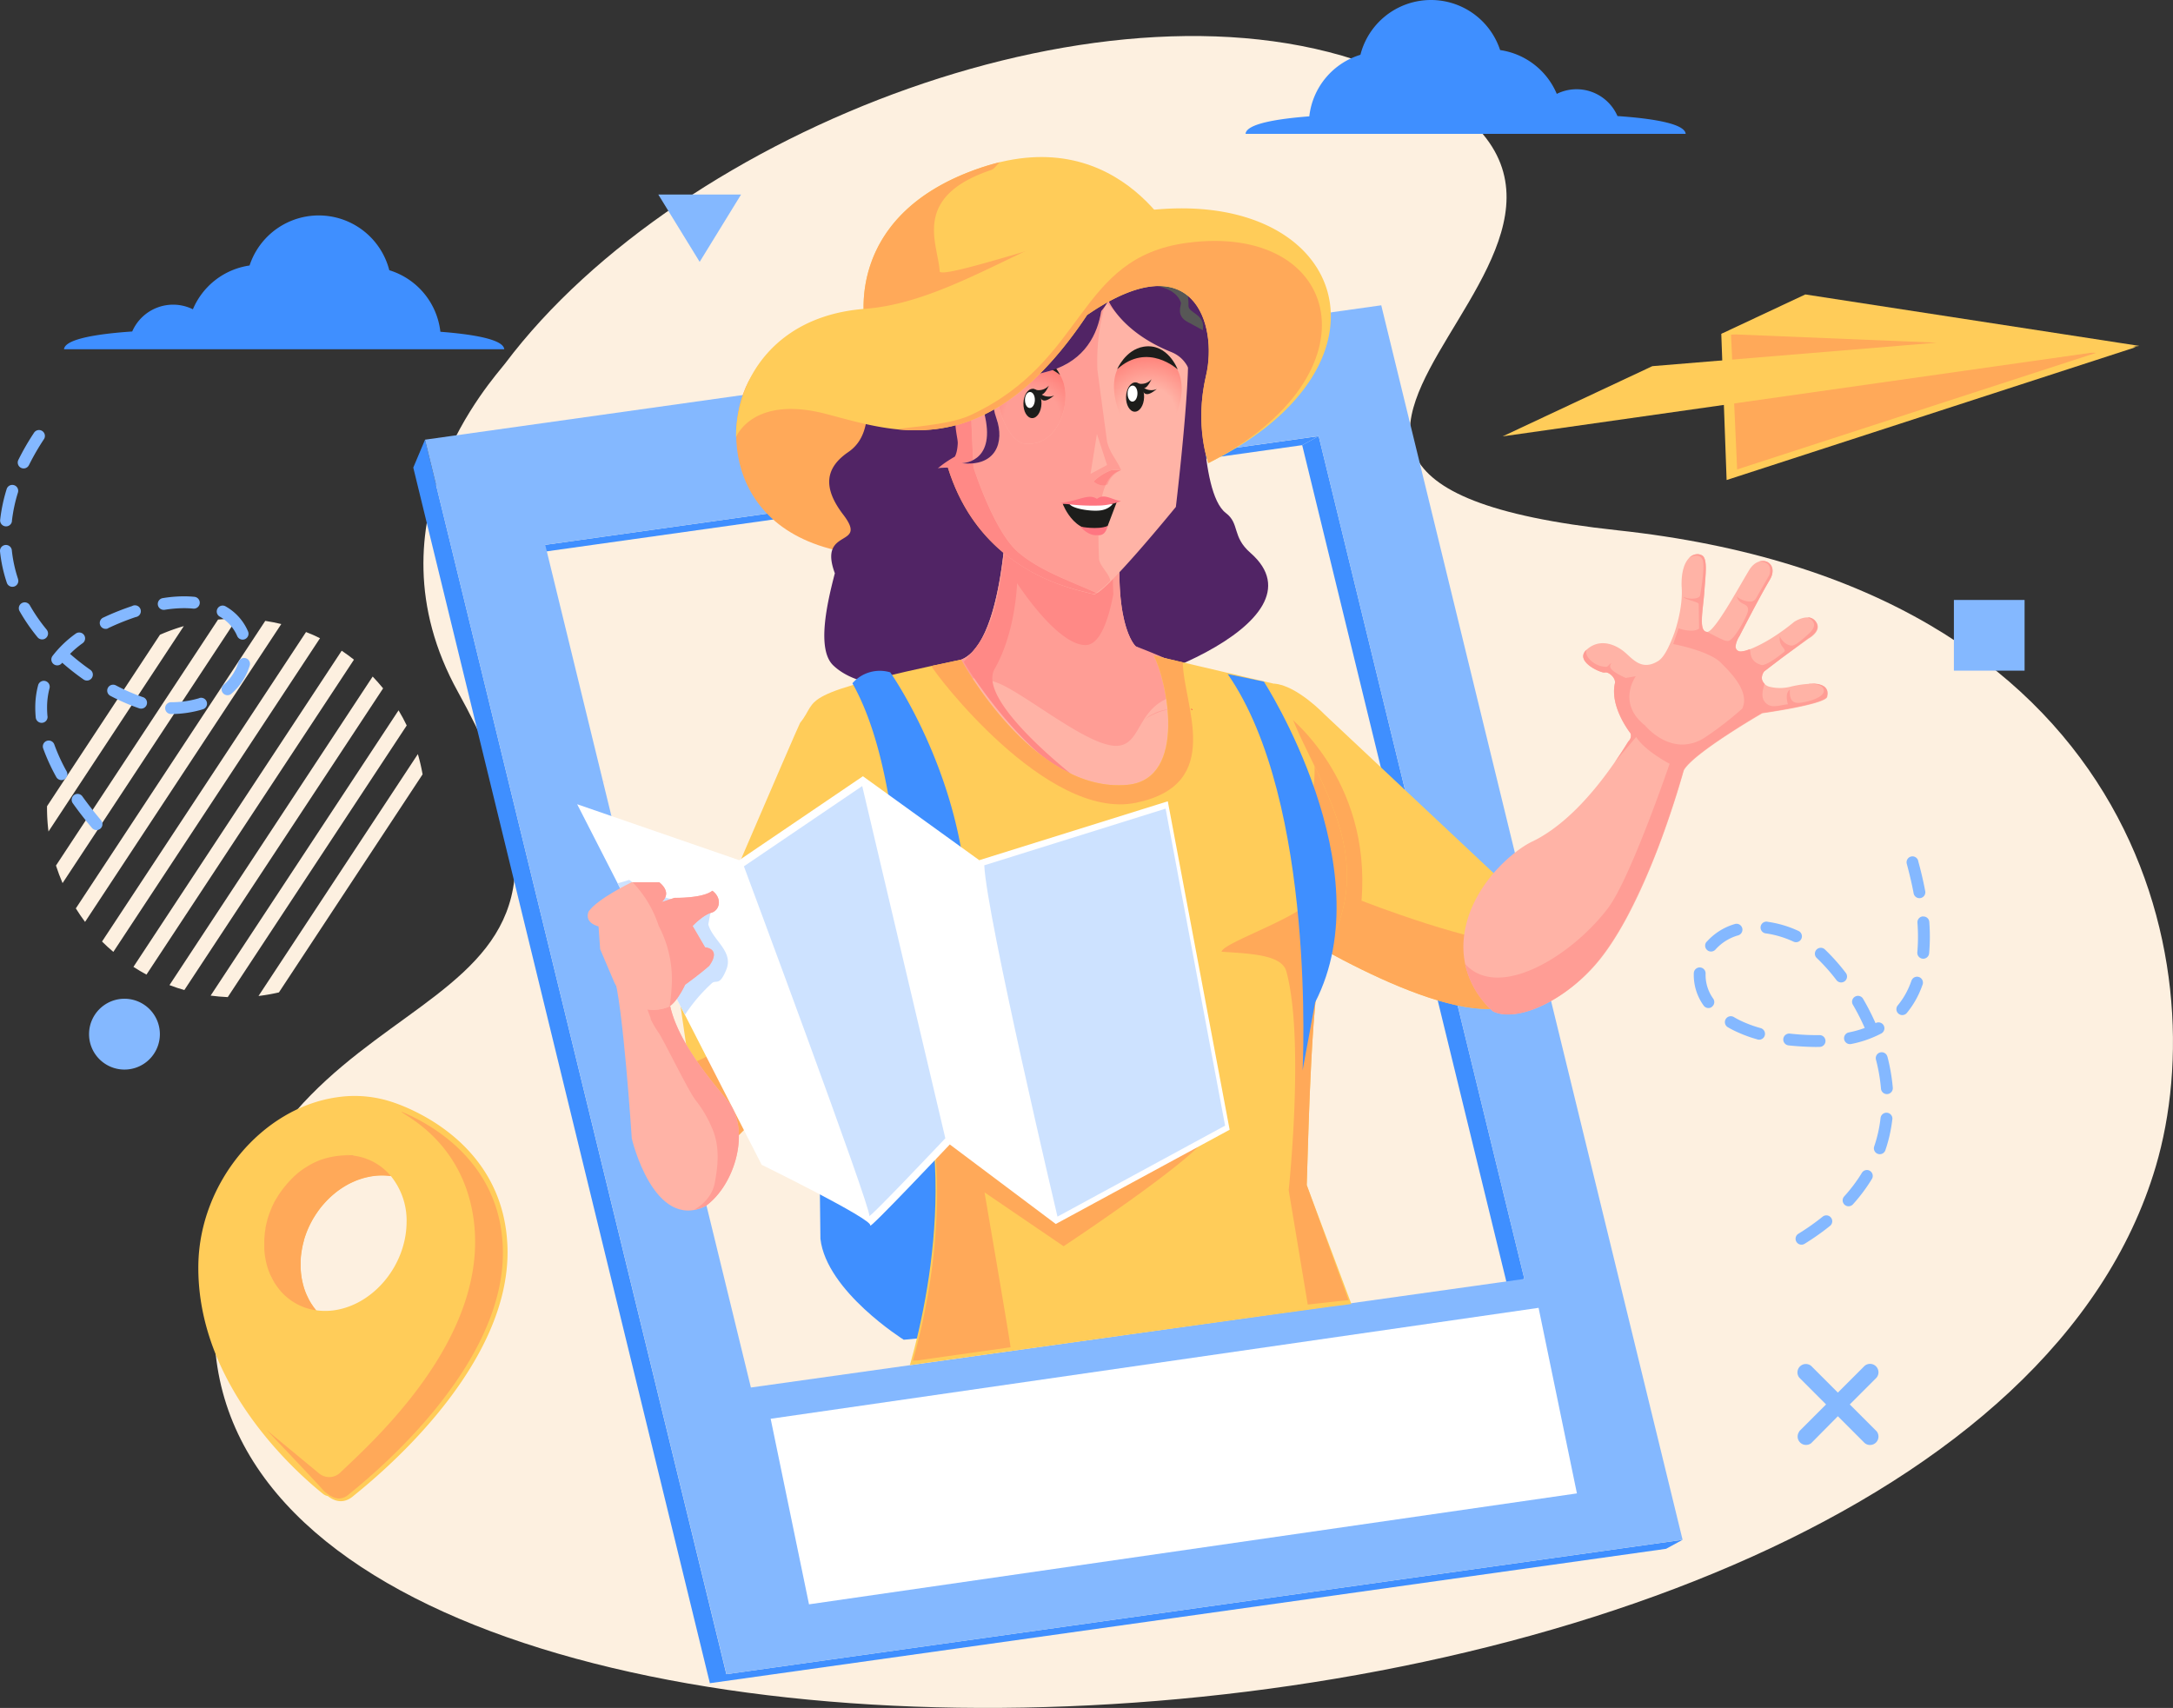 <svg id="Layer_1" data-name="Layer 1" xmlns="http://www.w3.org/2000/svg" xmlns:xlink="http://www.w3.org/1999/xlink" viewBox="0 0 920.45 723.44"><rect x="0" y="0" width="920.45" height="723.44" fill="#333333" stroke="none"/><defs><style>.cls-1{fill:#fdf0e0;}.cls-2{fill:#3f8fff;}.cls-3{fill:#84b8ff;}.cls-4{fill:#ffcc59;}.cls-5{fill:#ffa959;}.cls-6{fill:#b2b2b2;}.cls-7{fill:#e4f6ff;}.cls-8{fill:#ea647c;}.cls-9{fill:#ff8f7c;}.cls-10{fill:#fff;}.cls-11{fill:#d1d1e5;}.cls-12{fill:#29adb6;}.cls-13{fill:#1f8289;}.cls-14{fill:#ffaeaa;}.cls-15{fill:#1eb0dd;}.cls-16{fill:#512465;}.cls-17{fill:#1d1d1b;}.cls-18{fill:#ffb3a6;}.cls-19{fill:#ff9d95;}.cls-20{fill:#ff8986;}.cls-21{fill:#a7cfe9;}.cls-22{fill:url(#radial-gradient);}.cls-23{fill:#1d1918;}.cls-24{fill:#ff7878;}.cls-25{fill:url(#radial-gradient-2);}.cls-26{fill:#1d1616;}.cls-27{fill:#ff696c;}.cls-28{fill:url(#radial-gradient-3);}.cls-29{fill:url(#radial-gradient-4);}.cls-30{fill:#ff7681;}.cls-31{fill:#575756;}.cls-32{fill:#ff5a50;}.cls-33{fill:#cde2ff;}.cls-34{fill:url(#radial-gradient-5);}.cls-35{fill:url(#radial-gradient-6);}.cls-36{fill:url(#radial-gradient-7);}.cls-37{fill:#d44e4d;}.cls-38{fill:#bf4347;}</style><radialGradient id="radial-gradient" cx="-13.93" cy="25.63" r="1" gradientTransform="matrix(77.41, -4.84, -4.84, -77.41, 1790.7, 2158.05)" gradientUnits="userSpaceOnUse"><stop offset="0" stop-color="#1d1b18"/><stop offset="0.31" stop-color="#1d1b18"/><stop offset="1" stop-color="#1d1716"/></radialGradient><radialGradient id="radial-gradient-2" cx="-13.93" cy="25.63" r="1" gradientTransform="matrix(77.41, -4.84, -4.84, -77.41, 1790.7, 2158.05)" gradientUnits="userSpaceOnUse"><stop offset="0" stop-color="#1d1514"/><stop offset="0.31" stop-color="#1d1514"/><stop offset="1" stop-color="#1d1112"/></radialGradient><radialGradient id="radial-gradient-3" cx="43.15" cy="-25.92" r="1" gradientTransform="translate(1828.7 2180.72) rotate(-91.11) scale(44.95)" gradientUnits="userSpaceOnUse"><stop offset="0" stop-color="#ffb3a6"/><stop offset="0.26" stop-color="#ffb3a6"/><stop offset="1" stop-color="#ff3b3a"/></radialGradient><radialGradient id="radial-gradient-4" cx="43.15" cy="-25.92" r="1" gradientTransform="translate(1779.35 2181.69) rotate(-91.11) scale(44.95)" gradientUnits="userSpaceOnUse"><stop offset="0" stop-color="#ff9d95"/><stop offset="0.26" stop-color="#ff9d95"/><stop offset="1" stop-color="#ff3434"/></radialGradient><radialGradient id="radial-gradient-5" cx="-2.89" cy="-9.41" r="1" gradientTransform="matrix(-150.23, 173.96, 173.96, 150.23, 1878.87, 2005.23)" gradientUnits="userSpaceOnUse"><stop offset="0" stop-color="#868686"/><stop offset="1" stop-color="#1d1d1b"/></radialGradient><radialGradient id="radial-gradient-6" cx="-7.57" cy="12.64" r="1" gradientTransform="matrix(180.59, 16.52, 12.97, -141.75, 1853.37, 2170.51)" gradientUnits="userSpaceOnUse"><stop offset="0" stop-color="#ff9d86"/><stop offset="0.03" stop-color="#ff9d86"/><stop offset="0.45" stop-color="#ff8d86"/><stop offset="0.75" stop-color="#ff867f"/><stop offset="1" stop-color="#ff7c75"/></radialGradient><radialGradient id="radial-gradient-7" cx="-6.94" cy="9.1" r="1" gradientTransform="matrix(196.99, 18.02, 18.02, -196.99, 1895.7, 2120.26)" gradientUnits="userSpaceOnUse"><stop offset="0" stop-color="#1d1d18"/><stop offset="0.03" stop-color="#1d1d18"/><stop offset="0.45" stop-color="#1d1a18"/><stop offset="1" stop-color="#1d1715"/></radialGradient></defs><path class="cls-1" d="M824.94,312.9C605.12,289.28,887.23,182.37,724.5,117.43,611.41,72.3,428.19,143.23,353.76,242.22c-5,6.59-60.33,66.23-20,139.13,84,151.93-74.78,108.7-100.9,245.39-50.17,262.63,734.72,243.6,820.05-44.29,25.58-86.3-8.14-245.94-228-269.55" transform="translate(-139.78 -88.28)"/><polyline class="cls-2" points="645.68 541.65 638.7 545.47 551.59 188.56 558.57 184.74 645.68 541.65"/><polyline class="cls-2" points="558.57 184.74 551.59 188.56 223.97 234.61 230.96 230.79 558.57 184.74"/><polyline class="cls-2" points="307.67 709.15 180.04 186.24 175.06 198.06 300.69 712.97 705.74 656.04 712.72 652.23 307.67 709.15"/><path class="cls-3" d="M319.81,274.52,724.86,217.6,852.5,740.5l-405,56.93L319.81,274.52M785.46,629.93,698.34,273,370.73,319.07,457.85,676l327.61-46" transform="translate(-139.78 -88.28)"/><polygon class="cls-3" points="313.91 82.39 296.37 110.92 278.84 82.39 313.91 82.39"/><path class="cls-3" d="M207.5,526.33a15,15,0,1,1-15-15A15,15,0,0,1,207.5,526.33Z" transform="translate(-139.78 -88.28)"/><path class="cls-3" d="M915,607.5a2.5,2.5,0,0,0-3.14-3.89,100.84,100.84,0,0,1-10.31,7.26,2.5,2.5,0,0,0,2.63,4.26A106.17,106.17,0,0,0,915,607.5Zm16.87-23.26a2.49,2.49,0,0,0-3.43.84A65.76,65.76,0,0,1,921,595a2.5,2.5,0,1,0,3.7,3.36,70,70,0,0,0,8-10.72A2.49,2.49,0,0,0,931.85,584.24Zm9.49-21.84a2.5,2.5,0,1,0-5-.57,57.07,57.07,0,0,1-2.7,12.06,2.5,2.5,0,0,0,4.73,1.62A62.32,62.32,0,0,0,941.34,562.4Zm-2.11-26.54a2.5,2.5,0,1,0-4.84,1.26,73.94,73.94,0,0,1,2.13,12.3,2.5,2.5,0,0,0,5-.42,79.85,79.85,0,0,0-2.27-13.14ZM929,511.43a2.5,2.5,0,1,0-4.32,2.51,97.21,97.21,0,0,1,5.63,11.28,2.5,2.5,0,1,0,4.61-1.94A102.28,102.28,0,0,0,929,511.43Zm-16.24-21a2.5,2.5,0,1,0-3.44,3.63,79.53,79.53,0,0,1,8.34,9.36,2.5,2.5,0,0,0,4-3A85,85,0,0,0,912.79,490.46Zm-24.28-11.73a2.5,2.5,0,1,0-.66,4.95,41.51,41.51,0,0,1,11.64,3.48,2.5,2.5,0,1,0,2.07-4.55A46.22,46.22,0,0,0,888.51,478.73Zm-25.81,8.48a2.5,2.5,0,0,0,3.77,3.29,20.36,20.36,0,0,1,9.63-6,2.5,2.5,0,0,0-1.44-4.79A25.48,25.48,0,0,0,862.7,487.21Zm2.18,27.6a2.5,2.5,0,0,0,.63-3.48,17.21,17.21,0,0,1-3.23-10.62,2.5,2.5,0,1,0-5-.22,22.16,22.16,0,0,0,4.11,13.68A2.5,2.5,0,0,0,864.88,514.81Zm19.38,13.81a2.5,2.5,0,1,0,1.35-4.82,51.62,51.62,0,0,1-7.87-2.86,38.51,38.51,0,0,1-3.46-1.8,2.5,2.5,0,1,0-2.53,4.31c1.22.71,2.51,1.39,3.89,2a56.9,56.9,0,0,0,8.62,3.14Zm26.3,3.14a2.5,2.5,0,1,0,0-5h-1.59c-4,0-7.63-.27-11-.64a2.5,2.5,0,1,0-.55,5q5.35.58,11.51.67ZM936.74,526a2.5,2.5,0,0,0-2.35-4.41,41.84,41.84,0,0,1-11.49,4,2.5,2.5,0,0,0,1,4.91A46.87,46.87,0,0,0,936.74,526Zm17.43-20.68a2.5,2.5,0,1,0-4.72-1.65c-.41,1.17-.87,2.3-1.38,3.41a32.12,32.12,0,0,1-4.43,7.06,2.5,2.5,0,0,0,3.85,3.2,37.62,37.62,0,0,0,5.12-8.16c.58-1.26,1.1-2.55,1.56-3.86Zm.12-28.87a2.48,2.48,0,0,0-2.31,2.67,78.05,78.05,0,0,1-.05,12.52,2.5,2.5,0,0,0,5,.45A82.39,82.39,0,0,0,957,478.8,2.49,2.49,0,0,0,954.29,476.49Zm-2-23.6a2.5,2.5,0,0,0-4.82,1.34c1,3.79,2.06,8,2.88,12.39a2.5,2.5,0,1,0,4.91-.92C954.4,461.13,953.35,456.8,952.27,452.89Z" transform="translate(-139.78 -88.28)"/><polyline class="cls-4" points="766.49 131.64 729.11 141.41 731.37 203.33 904.65 147.06 766.49 131.64"/><polyline class="cls-5" points="766.63 135.97 733.24 141.78 735.83 198.84 887.79 149.49 766.63 135.97"/><polyline class="cls-4" points="636.5 184.83 906.17 146.51 764.7 124.72 729.11 141.41 820.38 145.15 699.9 155.1 636.5 184.83"/><polyline class="cls-6" points="770.9 125.67 770.91 125.67 906.17 146.51 770.9 125.67"/><path class="cls-3" d="M901.92,694.52l11.35-11.35-11.35-11.36a3.56,3.56,0,0,1,5-5l11.35,11.35,11.35-11.35a3.57,3.57,0,0,1,5.05,5l-11.35,11.36,11.35,11.35a3.57,3.57,0,0,1-5.05,5l-11.35-11.35L907,699.56a3.56,3.56,0,0,1-5-5Z" transform="translate(-139.78 -88.28)"/><path class="cls-4" d="M276.55,721a4.71,4.71,0,0,0,2.12,1c2,1.62,6.14,3.86,10.66.06,5.28-4.44,67-52.19,65.41-105.37-1.36-45.06-43-59.8-49.51-61.83l-.28-.09-.6-.18h0a50.36,50.36,0,0,0-21.69-1.55c-32,4.5-58.33,36.25-58.86,70.92C223,674,264,710.91,276.55,721Zm-3.75-78.84c-.35-.47-.69-1-1-1.45l-.18-.26c-.41-.64-.78-1.3-1.14-2l-.24-.5a27.3,27.3,0,0,1-1.15-2.58v0c-.27-.7-.5-1.43-.72-2.16l-.18-.68c-.14-.54-.28-1.08-.39-1.64-.07-.29-.13-.59-.18-.89s-.09-.48-.13-.72c-.06-.4-.11-.8-.16-1.2l-.09-.73c0-.44-.07-.87-.09-1.31,0-.22,0-.44-.05-.66,0-.66,0-1.32,0-2,0-.37,0-.75,0-1.12,0-.81.1-1.61.18-2.41,0-.1,0-.21.05-.32.09-.75.2-1.5.34-2.24l.06-.34c.2-1.08.46-2.15.76-3.21l0-.16c.24-.83.51-1.65.8-2.46l.16-.45c.26-.7.54-1.4.85-2.08l.18-.41c.25-.54.5-1.08.77-1.61l.24-.47c.32-.6.65-1.21,1-1.8l.15-.25c.3-.5.61-1,.93-1.48l.34-.5c.3-.45.62-.89.94-1.32l.24-.34c.41-.54.83-1.06,1.26-1.58l.32-.36c.36-.42.72-.83,1.1-1.23l.37-.4c.49-.51,1-1,1.51-1.49l.26-.23c.52-.48,1.06-.94,1.61-1.39l.27-.23c.68-.54,1.39-1.06,2.1-1.56l.41-.28c.31-.21.62-.41.94-.6l.52-.33c.4-.24.81-.47,1.22-.7l.26-.15c.74-.39,1.5-.75,2.26-1.09l.36-.16c.73-.32,1.48-.6,2.24-.86l.42-.14c.77-.25,1.54-.48,2.32-.66l.34-.08c.83-.19,1.66-.35,2.51-.47a26.48,26.48,0,0,1,7.65,0A29.9,29.9,0,0,1,312,606.29c-.28,18.07-14,34.62-30.68,37a27.26,27.26,0,0,1-7.6,0l-.42-.51Z" transform="translate(-139.78 -88.28)"/><path class="cls-5" d="M286.19,577.53a26.75,26.75,0,0,1,3.25.2l-.7,0,.92.07a24.66,24.66,0,0,1,8.77,2.9l.11.06a24.69,24.69,0,0,1,6.82,5.7,26.71,26.71,0,0,0-3.72-.26,27.58,27.58,0,0,0-3.91.28c-.85.12-1.68.28-2.51.47l-.34.08c-.78.18-1.55.41-2.32.66l-.42.14c-.76.26-1.51.54-2.24.86l-.36.16c-.76.34-1.52.7-2.26,1.09l-.26.15c-.41.23-.82.46-1.22.7l-.52.33c-.32.19-.63.39-.94.6l-.41.28c-.71.5-1.42,1-2.1,1.56l-.27.23c-.55.45-1.09.91-1.61,1.39l-.26.23c-.51.48-1,1-1.51,1.49l-.37.4c-.38.4-.74.81-1.1,1.23l-.32.36c-.43.52-.85,1-1.25,1.58-.09.11-.17.22-.25.34-.32.43-.64.87-.94,1.32l-.34.5c-.32.49-.63,1-.93,1.48l-.16.25c-.34.59-.67,1.2-1,1.8l-.24.47c-.27.53-.52,1.07-.77,1.61l-.18.41c-.31.68-.59,1.38-.85,2.08l-.16.45c-.29.81-.56,1.63-.8,2.46l0,.16c-.3,1.06-.56,2.13-.76,3.21l-.06.34c-.14.74-.25,1.49-.34,2.24,0,.11,0,.21-.05.32-.08.8-.14,1.6-.18,2.41,0,.37,0,.75,0,1.12,0,.17,0,.34,0,.51,0,.5,0,1,0,1.49,0,.22,0,.44.05.66,0,.44.05.87.09,1.31l.09.73c.05.4.1.8.16,1.2,0,.24.08.48.13.72s.11.6.18.89c.11.55.25,1.1.39,1.64l.18.68c.22.73.45,1.46.72,2.16v0c.34.89.73,1.75,1.15,2.59l.24.49c.36.68.73,1.34,1.14,2l.18.26c.32.5.66,1,1,1.45l.45.57.41.51a24.68,24.68,0,0,1-8.36-2.77l-.17-.1-.31-.17c-.18-.1-.34-.22-.51-.32s-.62-.38-.92-.58l-.2-.13c-.16-.11-.31-.23-.46-.35s-.56-.4-.83-.61l-.23-.18-.4-.34c-.26-.23-.53-.45-.78-.69l-.27-.24c-.11-.1-.21-.22-.32-.32-.26-.26-.52-.52-.77-.79l-.31-.31-.23-.28c-.27-.31-.53-.63-.79-1-.1-.13-.22-.25-.32-.38l-.13-.18c-.35-.47-.69-1-1-1.45q-.85-1.36-1.56-2.73h0c-.42-.84-.81-1.7-1.15-2.59h0c-.27-.71-.5-1.43-.72-2.17l-.18-.67c-.14-.54-.28-1.09-.39-1.65,0-.14-.08-.27-.1-.42h0c0-.15-.05-.3-.07-.45s-.09-.49-.13-.74-.11-.79-.16-1.19l-.09-.73c0-.44-.07-.88-.1-1.32,0-.22,0-.42,0-.64q0-.74,0-1.5v-.37h0v-.12c0-.3,0-.59,0-.88l0-.25c0-.81.1-1.61.18-2.41,0-.1,0-.21,0-.32q.13-1.11.33-2.22l0-.25v0l0-.1c.2-1.07.46-2.13.75-3.18l0-.12h0l0-.07c.24-.83.51-1.64.8-2.45l.08-.24.08-.2c.26-.7.54-1.4.85-2.1l0-.11c0-.09.09-.18.14-.27.24-.55.5-1.09.77-1.62l0-.09a45.28,45.28,0,0,1,9.44-12.09c.25-.23.51-.44.77-.66l.19-.16,0,0,.08-.06q1-.81,2.1-1.56l.19-.14.21-.13,1-.62.5-.31c.42-.25.83-.49,1.25-.72l.22-.12h0c.74-.4,1.5-.76,2.26-1.1l.35-.16c.44-.18.88-.36,1.32-.52A34.74,34.74,0,0,1,287,577.64c.66,0,1.24,0,1.72.05-1.19-.09-2.35-.13-3.47-.13H285c.4,0,.79,0,1.19,0" transform="translate(-139.78 -88.28)"/><path class="cls-5" d="M309.86,559.15c-.27,1,25.08,11.39,30.3,44,8.12,50.77-42.27,95.53-56.26,108.9a6.72,6.72,0,0,1-9,.31L252.7,694s22.88,24,24.32,25.88h0c1.35,1.08,3.65,3.11,6.38,3.11a6.18,6.18,0,0,0,4-1.62C292.61,717,354.33,669,352.77,617c-1.07-35.74-29-52-42.91-57.85" transform="translate(-139.78 -88.28)"/><path class="cls-7" d="M256,597.71l-.23.43c0-.09.1-.17.14-.26l.09-.17" transform="translate(-139.78 -88.28)"/><path class="cls-7" d="M254.26,628.31a26.27,26.27,0,0,0,2,3.74l.06.07-.16-.23,0,0c-.41-.64-.78-1.3-1.14-2l-.11-.2c0-.09-.08-.19-.13-.28-.18-.36-.36-.72-.52-1.08" transform="translate(-139.78 -88.28)"/><path class="cls-8" d="M254.78,629.39c.05.09.08.19.13.28l.11.2c.36.68.73,1.34,1.14,2l0,0,.16.23h0q-.85-1.36-1.56-2.73" transform="translate(-139.78 -88.28)"/><path class="cls-7" d="M289.44,577.73l.22,0h0l-.22,0h0" transform="translate(-139.78 -88.28)"/><path class="cls-8" d="M288.74,577.69l.92.07-.22,0-.7,0" transform="translate(-139.78 -88.28)"/><path class="cls-9" d="M289.45,577.73l.22,0,.73.07s-.34-.05-.95-.1" transform="translate(-139.78 -88.28)"/><path class="cls-2" d="M195.78,228.69a18.9,18.9,0,0,1,25.71-9.4,30.85,30.85,0,0,1,24-18.55,30.85,30.85,0,0,1,59.19,2,30.87,30.87,0,0,1,21.64,26.07c13,1,26.68,3.06,27.06,7.41H166.89C167.29,231.67,182.23,229.61,195.78,228.69Z" transform="translate(-139.78 -88.28)"/><path class="cls-2" d="M824.92,137.44a18.9,18.9,0,0,0-25.71-9.4,30.87,30.87,0,0,0-24-18.55,30.84,30.84,0,0,0-59.18,2,30.87,30.87,0,0,0-21.65,26.07c-13,1-26.67,3.06-27,7.41H853.81C853.41,140.43,838.47,138.36,824.92,137.44Z" transform="translate(-139.78 -88.28)"/><polygon class="cls-10" points="667.96 632.57 342.68 679.56 326.44 600.96 651.72 553.97 667.96 632.57"/><rect class="cls-3" x="827.64" y="254.13" width="29.94" height="29.94"/><path class="cls-11" d="M397.29,422.26a4.11,4.11,0,0,1-.81,2.27h0a4.11,4.11,0,0,0,.81-2.27" transform="translate(-139.78 -88.28)"/><path class="cls-12" d="M396.48,424.53c-1.91,2.75-6.66,4.89-8.55,5.19,1.89-.3,6.64-2.44,8.55-5.19h0" transform="translate(-139.78 -88.28)"/><path class="cls-11" d="M377.17,541.85h0m-.37-.7h0" transform="translate(-139.78 -88.28)"/><path class="cls-13" d="M387.9,559l0,0,0,0m-.28-.37h0m-.27-.38h0m-.14-.19h0m-.56-.78h0m-.28-.39h0m-6.3-9.87h0m-1.53-2.69h0m-.12-.22h0m-.26-.46h0m-.25-.46h0m-.25-.46v0m-.24-.45h0m-.13-.23h0" transform="translate(-139.78 -88.28)"/><path class="cls-14" d="M395.26,418.92a1.78,1.78,0,0,1,.32.35l.64.52-.31-.32-.08-.08c-.19-.17-.38-.32-.57-.47m-.13-.11.13.11-.13-.11" transform="translate(-139.78 -88.28)"/><path class="cls-2" d="M681.91,588.35,653,405.5c-2.53-22.26-58.45-29.58-102.65-22.45s-67.76,20.5-65.23,42.77L487.3,613c2.53,22.26,35.29,42.77,35.29,42.77l133-12.4C677.85,640.79,684.45,610.62,681.91,588.35Z" transform="translate(-139.78 -88.28)"/><path class="cls-15" d="M685.3,349.07v0m0-.17v0m0-.17v0m0-.18v0m0-.15v0m0-.19v0m0-.15h0m0-.18v0m0-.16h0m0-.17h0" transform="translate(-139.78 -88.28)"/><path class="cls-5" d="M465.32,240.24c-17.58,10.21-25.86,64.64,23.41,79.72,26.59,8.14,65.6,4.37,152.91-27.45-5.71-52-158.74-62.49-176.32-52.27" transform="translate(-139.78 -88.28)"/><path class="cls-16" d="M585.68,383.05c27.69,1.83,117.62-31,83.76-60.6-7.9-6.89-4.44-12.34-10.41-16.87-11.69-8.87-9.79-59.17-9.79-59.17s-3.59-95.67-91.84-49c-36.26,19.15-58.75,100.9-38,153.61,0,0,15.92,28.75,66.3,32.08" transform="translate(-139.78 -88.28)"/><path class="cls-17" d="M632,412c29.48,5.44,48.35,2.73,59.59-3.44C671.73,410,651.84,411.09,632,412" transform="translate(-139.78 -88.28)"/><path class="cls-4" d="M679.62,377.87c9.53.78,21.19,13,21.19,13l81.26,76.28s22.81,47.76-11.4,48.47S672.86,474,672.86,474l6.76-96.1" transform="translate(-139.78 -88.28)"/><path class="cls-5" d="M788.49,489.08c-23.26-.07-72-19.3-72-19.3,4.28-51.8-31.84-78.89-31.84-78.89s-2.6,42.86-8.26,32.88L672.86,474s63.59,42.38,97.81,41.67c18.08-.38,20.23-13.89,18.25-26.55Z" transform="translate(-139.78 -88.28)"/><path class="cls-18" d="M544.18,368.37c22.14-2.44,22.38-72.33,22.38-72.33s62.25-31.44,49.14,8.82c-6,47.46,5.16,57.19,5.16,57.19s30.68,18.65,36.36,20.9c2,.81,10,77.12-26,93.31S521.82,412,544.18,368.37" transform="translate(-139.78 -88.28)"/><path class="cls-19" d="M561.68,377.28c11.46,4,38.85,27.39,51.2,26.92s7.13-21.87,33.27-22.34-25.29-19.81-25.29-19.81-11.17-9.73-5.16-57.19c13.11-40.26-49.14-8.82-49.14-8.82s-.24,69.89-22.38,72.33a36.32,36.32,0,0,0-3,8.2C548.18,375.16,555.59,375.17,561.68,377.28Z" transform="translate(-139.78 -88.28)"/><path class="cls-19" d="M612.63,332.05l-1.45,1.49c0,2.3.08,4.43.19,6.4.51-2.7.92-5.39,1.26-7.89" transform="translate(-139.78 -88.28)"/><path class="cls-20" d="M565.29,322.87c-4,29.17-7.29,34.57-17.22,45.74.82,2.12,24.77,39.74,48.66,50.08,0,0-43.6-33.24-35.65-47.05,9-15.68,9.51-36.36,9.51-36.36s16.87,26.24,29,26.24c6.18,0,9.76-10.9,11.79-21.58-.11-2-.18-4.1-.19-6.4a43.42,43.42,0,0,1-6.8,6l.4.18a5.18,5.18,0,0,1-1.47.27h-.16a.66.66,0,0,1-.21,0l-.1,0-.08,0h0l0,0c-1.68-.53-6-1.37-11.76-3.27a81,81,0,0,1-25.67-13.75" transform="translate(-139.78 -88.28)"/><polyline class="cls-10" points="400.69 172.73 400.69 172.73 400.69 172.73"/><polyline class="cls-21" points="400.69 172.73 400.69 172.73 400.69 172.73"/><polyline class="cls-10" points="396.89 176.71 396.88 176.71 396.89 176.71"/><polyline class="cls-21" points="396.88 176.71 396.89 176.71 396.88 176.71"/><path class="cls-22" d="M537.68,286.61a11.42,11.42,0,0,0,1.47.45,8.08,8.08,0,0,0-1.47-.45m-.33-.13-.39,0c.24,0,.48.06.72.11l-.33-.13m-5.65-1.74h0a7,7,0,0,0,2.56,1.52h0a7,7,0,0,1-2.55-1.52" transform="translate(-139.78 -88.28)"/><path class="cls-18" d="M591.53,184.1s-36.06.4-54.08,33.28c-8.74,15.94-20.65,32.86-12.53,47.45,0,.32,0,.64.05,1a44.18,44.18,0,0,0,1.06,7.31c1.9,8.1,5.91,13.7,10.18,13.44l5.06-.31c14.31,46.34,56.44,51.86,61.67,53.73,3.73,1.33,34.92-37,34.92-37s4.2-35.12,5.06-56.49c3-74.64-51.39-62.43-51.39-62.43" transform="translate(-139.78 -88.28)"/><path class="cls-19" d="M553.33,262.62h0l0,0-.09.07.11-.09m3.33-17.87c-3.86,1.45-6.3,2.25-6.3,2.25L552,283.16c3.65-1.92,7.61-6.63,5.11-18.24-1.4-6.52-2.53-14.48-.45-20.17m43-23.48c-6.52,6.15-16.24,11.67-25.34,16,13.94-1,21.75-7.87,25.34-16m7.25-6.79-.14.06c-.42,10.12-4.06,24.25-20,30.12,2.54,2.31,4,5.72,4.29,10.13.54,8.61-4.45,21.48-15.54,21.48a14.19,14.19,0,0,1-1.92-.13c-5.61-.71-11.74-12.69-11.15-22.43-2.33,2.69-2.51,6.37-.51,12,2.95,8.39.63,17.72-9.87,18.78l.07,1.66s8.59,27.22,19.05,36.11c9.24,7.86,22.25,12.23,33,17.15a38,38,0,0,0,5.92-5.11c-.42-3.06-4.39-6.12-4.8-9.18-.33-8.65-.92-23,2.81-31.39a4.35,4.35,0,0,1-1.16.15,6.29,6.29,0,0,1-4-1.73,22.29,22.29,0,0,1,8.07-4.91l3.55,0c-.25.14-.49.27-.72.42a6.77,6.77,0,0,1,.8-.25c-2.17-5-4.43-6.58-5.93-11.94L604.63,245a88.18,88.18,0,0,1,3.58-28.92c-.5-.6-.92-1.13-1.26-1.57" transform="translate(-139.78 -88.28)"/><path class="cls-19" d="M609.48,213.35l-.48.21c-.27.83-.54,1.66-.79,2.49,4.54,5.45,15.58,16.74,30,17.73a13.49,13.49,0,0,0-5.23-3.65C620.07,224.94,613,218,609.48,213.35" transform="translate(-139.78 -88.28)"/><path class="cls-20" d="M609,213.56c-.67.31-1.35.62-2,.92.34.44.76,1,1.26,1.57.25-.83.52-1.66.79-2.49" transform="translate(-139.78 -88.28)"/><path class="cls-23" d="M541.65,287.93c5.31,16,14,27,23.21,34.59h0C555.66,315,547,304,541.65,287.93" transform="translate(-139.78 -88.28)"/><polyline class="cls-19" points="425.09 234.24 425.09 234.24 425.09 234.24 425.09 234.24 425.09 234.24"/><path class="cls-20" d="M564.86,322.52h0l.43.35h0l-.43-.35" transform="translate(-139.78 -88.28)"/><path class="cls-24" d="M602.76,339.91l.08,0h-.08m0,0,0,0,0,0h0m1.66-.35a3.51,3.51,0,0,1-1.07.45h0a5.18,5.18,0,0,0,1.47-.27l-.4-.18m-39.09-16.67h0A81,81,0,0,0,591,336.62l-.29-.1a80.56,80.56,0,0,1-25.38-13.65" transform="translate(-139.78 -88.28)"/><path class="cls-19" d="M604.22,339.46a2.64,2.64,0,0,1-1.25.48l-.16,0h0a1.63,1.63,0,0,0,.47.06,3.51,3.51,0,0,0,1.07-.45l-.16-.08m-13.55-2.94.29.1c5.85,1.92,10.24,2.75,11.76,3.27h0c-1.55-.53-6.06-1.37-12.05-3.37" transform="translate(-139.78 -88.28)"/><path class="cls-25" d="M531.55,284.49a1.65,1.65,0,0,0,.15.25,7,7,0,0,0,2.55,1.52,7.54,7.54,0,0,1-2.7-1.77" transform="translate(-139.78 -88.28)"/><path class="cls-26" d="M541.27,286.24h-.15c.17.57.35,1.13.53,1.68,5.31,16,14,27,23.21,34.59v-.08c-9.47-7.84-18.38-19.31-23.6-36.2" transform="translate(-139.78 -88.28)"/><path class="cls-20" d="M564.87,322.44v.08h0v-.08h0" transform="translate(-139.78 -88.28)"/><path class="cls-24" d="M564.87,322.44v.08l.43.35v-.08l-.42-.35" transform="translate(-139.78 -88.28)"/><path class="cls-27" d="M602.72,339.89l0,0h0l-.09,0m-37.43-17.1v.08a80.56,80.56,0,0,0,25.38,13.65,80.66,80.66,0,0,1-25.38-13.73" transform="translate(-139.78 -88.28)"/><path class="cls-20" d="M601.21,216.87c-1.08.42-2.17.84-3.29,1.25-6.68,5.6-18.45,13-39,20.68-23.88,8.91-16.12,25.72-16.34,30.08-.21,4.15-1.27,5.6-1.27,5.6s-11.59,6.38-9.75,10a7.54,7.54,0,0,0,2.7,1.77,4.79,4.79,0,0,0,1.49.24H536l5.06-.31,0,.07h.15c5.22,16.89,14.13,28.36,23.6,36.2h0l.42.35a80.66,80.66,0,0,0,25.38,13.73c6,2,10.5,2.84,12.05,3.37l.09,0,.16,0a2.64,2.64,0,0,0,1.25-.48c-10.78-4.92-23.79-9.29-33-17.15-10.46-8.89-19.05-36.11-19.05-36.11l-.07-1.66a19.47,19.47,0,0,1-2.06.1,25.15,25.15,0,0,1-2.92-.17h0a11.59,11.59,0,0,0,4.9-1.31L550.36,247s2.44-.8,6.3-2.25c1.6-4.37,5.09-7.4,11.81-7.4h.7l1.68,0q1.81,0,3.51-.12c9.1-4.33,18.82-9.85,25.34-16a28.59,28.59,0,0,0,1.51-4.4" transform="translate(-139.78 -88.28)"/><path class="cls-28" d="M625.38,238.08h-.85c-22,.72-11.15,33.78-1.7,35a15.67,15.67,0,0,0,1.91.12c11.09,0,16.08-12.87,15.54-21.47-.55-8.81-5.9-13.64-14.9-13.64" transform="translate(-139.78 -88.28)"/><path class="cls-17" d="M624.4,256.57c-.1,3.43-1.89,6.16-4,6.1s-3.74-2.89-3.64-6.32,1.89-6.17,4-6.1S624.5,253.14,624.4,256.57Z" transform="translate(-139.78 -88.28)"/><path class="cls-17" d="M620.79,250.32a5.74,5.74,0,0,0,6.76-1.41C625.68,252.72,623.9,254.65,620.79,250.32Z" transform="translate(-139.78 -88.28)"/><path class="cls-17" d="M623.07,251.46a5.73,5.73,0,0,0,6.72,1.6C626.47,255.72,624,256.7,623.07,251.46Z" transform="translate(-139.78 -88.28)"/><path class="cls-10" d="M621.59,255.05c-.05,1.88-1,3.37-2.18,3.34s-2-1.58-2-3.46,1-3.36,2.18-3.33S621.65,253.18,621.59,255.05Z" transform="translate(-139.78 -88.28)"/><path class="cls-17" d="M613,244.68c12.89-11.68,25.63.08,25.63.08s-4.21-11.33-14.48-9.62C616.46,236.43,613,244.68,613,244.68Z" transform="translate(-139.78 -88.28)"/><path class="cls-29" d="M586.77,244.66a40.44,40.44,0,0,1-4.65,1.38c-10.09,2.36-16.67,4.19-19.67,7.67-.59,9.74,5.54,21.72,11.15,22.43a14.19,14.19,0,0,0,1.92.13c11.09,0,16.08-12.87,15.54-21.48-.27-4.41-1.75-7.82-4.29-10.13" transform="translate(-139.78 -88.28)"/><path class="cls-17" d="M562.61,250.27c13.57-14.57,26.18-3.16,26.18-3.16s-3.75-8.76-12.12-8.55C565.55,238.85,562.61,250.27,562.61,250.27Z" transform="translate(-139.78 -88.28)"/><polygon class="cls-18" points="468.93 196.97 461.93 200.73 464.64 183.79 468.93 196.97"/><path class="cls-19" d="M613.87,287.75c-2.57.93-4.41,3.11-5.72,6a5.26,5.26,0,0,0,.86-.31c.52-2,2.12-4.06,4.86-5.72" transform="translate(-139.78 -88.28)"/><path class="cls-20" d="M611,287.29A22.29,22.29,0,0,0,603,292.2a6.29,6.29,0,0,0,4,1.73,4.35,4.35,0,0,0,1.16-.15c1.31-2.92,3.15-5.1,5.72-6,.23-.15.47-.28.72-.42l-3.55,0" transform="translate(-139.78 -88.28)"/><path class="cls-17" d="M580.93,259.29c-.1,3.43-1.89,6.16-4,6.1s-3.74-2.89-3.64-6.33,1.89-6.16,4-6.1S581,255.85,580.93,259.29Z" transform="translate(-139.78 -88.28)"/><path class="cls-17" d="M577.32,253a5.75,5.75,0,0,0,6.77-1.41C582.22,255.44,580.43,257.37,577.32,253Z" transform="translate(-139.78 -88.28)"/><path class="cls-17" d="M579.6,254.18a5.74,5.74,0,0,0,6.72,1.6C583,258.43,580.57,259.42,579.6,254.18Z" transform="translate(-139.78 -88.28)"/><path class="cls-10" d="M578.13,257.77c-.06,1.87-1,3.37-2.19,3.33s-2-1.58-2-3.45,1-3.37,2.19-3.33S578.18,255.9,578.13,257.77Z" transform="translate(-139.78 -88.28)"/><path class="cls-17" d="M612.82,300.94l-22.89.73s5.88,15.91,19,9.51Z" transform="translate(-139.78 -88.28)"/><path class="cls-30" d="M597.41,311.36s7.34,1.45,11.49-.26c0,0-.54,4.35-4.24,3.86C600.68,315.43,597.41,311.36,597.41,311.36Z" transform="translate(-139.78 -88.28)"/><path class="cls-10" d="M592.69,301.52a106,106,0,0,0,11,.31c4.41-.22,7.47-.17,7.47-.17s-1.6,2.56-5.9,2.89S593.42,303.58,592.69,301.52Z" transform="translate(-139.78 -88.28)"/><path class="cls-16" d="M653.16,216.07c-1.63-4-6.4-7.28-8.82-10.78-2.55-3.68-2.32-8.17-6.19-10.47-61.62-36.7-103.46,9.28-107.39,14.28-4.58,5.81-9.65,4.69-11,13.66-1.28,8.16,4.63,12.12-6.06,20s-1,27.69-14.59,37c-9.69,6.63-11,14.93-2.16,26.49,11,14.36-10.87,5.1-3.54,24.84-3.34,12.81-7.75,32.2-.71,39,15.48,14.9,54.18,7.36,54.18,7.36s-6.26-82-11.12-84.54c-6.13-3.17,8.45-11.19,8.45-11.19s1.05-1.45,1.26-5.6c.23-4.36-7.54-21.17,16.35-30.08,42.38-15.82,47.43-30.53,47.43-30.53s5.38,13.31,26.6,21.86c9.71,3.91,10.12,14.84,11,30.45,2-5.27,10.5-12.69,11-18.69a70.22,70.22,0,0,0-4.72-33" transform="translate(-139.78 -88.28)"/><path class="cls-4" d="M438.08,583.71,514,507.79c33.56,51.78,21.55,122.21,11.2,158.74.64-.06,180.89-25.37,187-25.9l-18.92-50.39c.71-19.48,2-88.93,7.6-98.37,27.31-45.9-12.66-82.06-17.73-113.1l-54.71-12.83c5.44,9.73,14.65,52.32-11.05,54.77-39.91,3.8-70.57-53-70.57-53-72,15.07-59.59,16.39-68.11,26.72-.25-.06-50.94,118.11-50.94,118.11l10.3,71.16" transform="translate(-139.78 -88.28)"/><path class="cls-5" d="M693.29,590.24c.71-19.48,2-88.93,7.6-98.37,17.92-30.12,6.87-56-4.28-79.08a51,51,0,0,1-1.2,12.68c-.41,8.93,5.07,35.66.17,43.36-4.22,7.82-37.64,18.65-38.38,22.58,12.53.82,25.53,1.31,27.45,8.31,7.83,28.66,1,92.67,1,92.67l8.08,48.48S709.22,639.11,711,639Z" transform="translate(-139.78 -88.28)"/><path class="cls-5" d="M621,428.31c37.79-7.84,20-41.44,19.8-59.48l-12.31-2.89c5.44,9.73,14.65,52.32-11.05,54.77-39.91,3.8-70.57-53-70.57-53-4.51.94-8.69,1.83-12.57,2.67C535.54,373.31,583.18,436.16,621,428.31Z" transform="translate(-139.78 -88.28)"/><path class="cls-5" d="M550.94,465.79l-26.07-20.15A130.15,130.15,0,0,1,503.81,418l.77,5.73a97,97,0,0,1-11.1,49.64,96.44,96.44,0,0,1-26.64,41.47,96.91,96.91,0,0,1-35.21,24.37l6.45,44.55L514,507.79c33.56,51.78,22.81,120.31,12.46,156.85.64-.06,1.28-.1,1.92-.1,0,0,16.45-2.34,39.48-5.59-1.61-10.82-11.05-65.61-11.05-65.61l33.5,22.82s60-39.67,61.31-47.77c2.1-18.19-76.67-34.37-73-52.28,1.32-6.45,3.31-12.66,5.11-19,1.48-5.18,3.39-10.78,5.67-16.52A128.71,128.71,0,0,1,550.94,465.79Z" transform="translate(-139.78 -88.28)"/><path class="cls-16" d="M606,203.25s7.74,35.39-23.89,42.79c-17.91,4.19-24.76,6.71-20.18,19.72,3.37,9.59-.13,20.38-14.85,18.71,0,0,14.24.1,10-19.55-2.51-11.7-4.15-28.05,12.06-27.56,29.55.9,35.76-21.88,32-35.67l4.87,1.56" transform="translate(-139.78 -88.28)"/><path class="cls-30" d="M588.91,301.38a55,55,0,0,0,5.53-1.1c4.37-1.12,7.29-2.51,10-.68,3.18-2.53,6.37.49,10.2.9a27.21,27.21,0,0,1-8.49,1.9A87,87,0,0,1,588.91,301.38Z" transform="translate(-139.78 -88.28)"/><path class="cls-31" d="M649.39,227.11c.41-5.9-6.26-6.26-6.19-9.32.41-17.45-15.05-3.79-14.87-20.09.13-11.14-26.38-13.54-26.38-13.54s11.94,5.69,18.3,13.3c3.19,3.82-2.76,1.12-3.24,3.79-.58,4.2,5.94,6.83,12.15,8,4.41.81,9.3,2.72,10.82,7.18.34,1-2.36,5.47,2.83,8.21,1.18.61,4,2.19,6.53,3.54,0-.34,0-.69,0-1" transform="translate(-139.78 -88.28)"/><path class="cls-31" d="M541.7,229c3,.4,4.7-1.19,6-2.77s2.18-3,3.65-2.83c17.4,1.49,6-8.45,21.86-12.27,17.62-4.24,19.21-29.51,19.21-29.51S586,196.3,578,202.18c-4,2.94-5.86-3.23-8.51-3.87-4.14-.84-7.18,5.51-8.69,11.63-1.08,4.35-3.29,9.12-7.84,10.36a4.55,4.55,0,0,1-1.59-.3c-1.8-.48-4.6-.95-6.77,2.62-.69,1.13-2.44,3.85-4,6.29l1,.12" transform="translate(-139.78 -88.28)"/><path class="cls-17" d="M523.76,206.1a16.08,16.08,0,0,0-4.9,2.24,11.93,11.93,0,0,0-3.41,3.45,10.26,10.26,0,0,0-1.58,5.59,13.1,13.1,0,0,0,.22,2.35,26.18,26.18,0,0,1,.45,4.48,10.86,10.86,0,0,1-.47,3.4,6.07,6.07,0,0,1-2.08,2.94,19.41,19.41,0,0,1-3.42,2,4.18,4.18,0,0,0-2,2.09,6.85,6.85,0,0,0-.52,2.83,24.11,24.11,0,0,0,1,6c.53,2,1.1,3.84,1.31,5.13l2-.33c-.26-1.52-.85-3.39-1.36-5.32a22.24,22.24,0,0,1-.95-5.46,4.84,4.84,0,0,1,.34-2,2.2,2.2,0,0,1,1.07-1.12,15.28,15.28,0,0,0,4.88-3.27,8.05,8.05,0,0,0,1.62-2.83,12.64,12.64,0,0,0,.58-4,27.65,27.65,0,0,0-.48-4.83,11.22,11.22,0,0,1-.19-2,8.35,8.35,0,0,1,1.27-4.53,11.15,11.15,0,0,1,4.41-3.78,17.6,17.6,0,0,1,1.91-.8l.57-.17.14,0h0l-.45-2" transform="translate(-139.78 -88.28)"/><path class="cls-19" d="M618.08,398.65c-.28.19-.58.37-.88.55-.09.27-.19.54-.28.82,0,0,.4-.53,1.16-1.37m17.41-10a19.13,19.13,0,0,0-10.8,4.35,27.27,27.27,0,0,1,10.8-4.35" transform="translate(-139.78 -88.28)"/><path class="cls-32" d="M644.38,388.33c0,.21,0,.42.07.63l.51.13a1.5,1.5,0,0,0-.58-.76" transform="translate(-139.78 -88.28)"/><path class="cls-18" d="M788.76,444.77c9.78-4.67,24.32-15.85,40.76-42.45a3.16,3.16,0,0,0,.94-3.4s-8.89-11.13-6.64-21.15c.54-2.39-2.79-5.08-4.2-4.63s-13.14-4.69-7.88-9.56,11.44-2.64,15.31.2,7.6,9.14,15.12,4.48c2-1.24,4.13-4.55,6.81-11.78,0,0,3.9-10.62,3.09-20-.27-12.1,5.46-14.8,8.74-12.9,2.39,1.38,1.44,8.17.94,15.18-.57,8-2.58,16.88,1.07,17.2,3.1.27,13.17-18.41,17.88-26.2,4.43-7.35,13.13-3.25,8.73,4.16-4.7,7.93-12.82,23.83-12.82,23.83s-3.8,5.73.24,6.48c1.94.36,7.89-2.29,12.9-5.36a87.84,87.84,0,0,0,10-7.18s5.89-3.93,8.94-.43c3.59,4.11-2.82,7.52-2.82,7.52L894.49,367l-7.41,5.66a4.61,4.61,0,0,0-1,2.69,4.21,4.21,0,0,0,3.13,3.79,18.31,18.31,0,0,0,9.36-.08c7.67-1.76,16.86-2.23,15.2,4.42-.81,3.23-27.48,6.94-27.48,6.94s-29.23,16.86-33.26,24.2c-3.23,11.48-16,54.12-34.09,78.2-13.75,18.33-36.06,29-46.72,23.84,0,0-15.15-12-12.19-32.66s20.68-35.39,28.74-39.24" transform="translate(-139.78 -88.28)"/><path class="cls-19" d="M858.76,323a4.06,4.06,0,0,1,2,.55h0a1,1,0,0,1,.19.12c1,.79,1.36,2.76,1.36,5.36s-.36,6.19-.61,9.7h0c-.31,4.4-1.06,9.08-1.07,12.44,0,2.75.5,4.62,2.14,4.76h0c.38,0,7,3.81,8.3,3.81a.22.22,0,0,0,.17-.05.78.78,0,0,0,.42.11c2.61,0,8.2-10.64,8.52-12.67.58-3.73-3.7-2.08-4.77-6.38.42.9,3.3,2.32,5.58,2.32a2.65,2.65,0,0,0,2.55-1.25l5.71-10c1.7-6.1-4-5.52-4.18-5.73a5.14,5.14,0,0,1,1.37-.19,4,4,0,0,1,4.11,3.51,6.64,6.64,0,0,1-.75,3.74v0h0c-.12.24-.26.49-.41.74-4.7,7.93-12.82,23.83-12.82,23.83a10,10,0,0,0-1.62,4.34,2,2,0,0,0,1.86,2.14,2.5,2.5,0,0,0,.4,0,11.6,11.6,0,0,0,3.66-.93c.75.52-.62,5,4.89,6.65a1.35,1.35,0,0,0,.41.06c2.45,0,8.16-4.63,9.18-5.43,1.76-1.39-2.51-2.24-1.61-6.9.05,1.16,2.52,4.08,4.9,4.08a2.67,2.67,0,0,0,1.28-.32s1.16-.18,6.18-4.84-.56-6.63-.58-6.8a4.21,4.21,0,0,1,3,1.36h0l0,0h0l0,0a3.91,3.91,0,0,1,1.09,2.57c0,2.87-3.91,4.95-3.91,4.95L894.49,367l-7.41,5.66a4.66,4.66,0,0,0-1,2.66v.13h0v0h0v.07h0v0h0v0h0a.51.51,0,0,0,0,.13h0v0h0s0,.06,0,.09h0V376h0v0h0v0h0v0h0a4.2,4.2,0,0,0,1.15,1.92l0,.06c-1.9,5.61-.42,7.22.87,8.4a4.65,4.65,0,0,0,3.23,1c2,0,4.31-.71,5.73-.76.23,0-1.61-4.39.9-6.28-.09,1.62-.34,5.67,3.37,5.67l.48,0c4.21-.36,13-2.89,9.86-6.72-1.09-1-3.5-1.37-5.1-1.37h-.46l0-.14.84,0c4.47,0,7.71,1.37,6.67,5.55-.81,3.23-27.48,6.94-27.48,6.94h0l-3.3,1.95h0c-1.85,1.11-4.33,2.61-7.08,4.35v0l-.82.55c-1.85,1.18-3.8,2.45-5.76,3.75-5.89,3.95-11.77,8.27-14.75,11.56h0l0,0h0a11.85,11.85,0,0,0-1.5,2c-.08.28-.16.58-.26.9-1.32,4.66-3.87,13.17-7.43,23.23h0a282.65,282.65,0,0,1-16,37.36h0l-.33.64h0l-.12.21h0l-.11.21h0l-.23.41v0l-.22.41h0c-.08.14-.16.28-.23.42h0c-.07.14-.15.27-.23.41h0l-.11.21h0c-.47.84-.94,1.67-1.42,2.49h0c-1.87,3.21-3.81,6.27-5.82,9.12h0l-.26.36h0l-.51.72h0l-.13.17h0l-.26.34h0l-.26.34v0l-.12.16C807.52,508,790.23,518,778.58,518a14.56,14.56,0,0,1-6.37-1.3h0a37.26,37.26,0,0,1-11.83-20.14c3.63,4.06,8.41,5.8,13.77,5.8,15.18,0,35-14,46.72-29.36C830.44,460.4,847,411.8,847,411.8s-10.75-5.64-14.15-11.38l-9,10.6q2.79-4,5.68-8.7a3.35,3.35,0,0,0,1.11-2.4,3.23,3.23,0,0,0-.17-1s-7-8.75-7-17.72a15.38,15.38,0,0,1,.36-3.43,2.24,2.24,0,0,0,.06-.52c0-2.07-2.5-4.16-3.91-4.16a1,1,0,0,0-.35.05l-.22,0-.36,0c-1.74-.28-6.14-2.26-7.9-4.8a3.74,3.74,0,0,1-.75-2.1,3.54,3.54,0,0,1,1.27-2.57,3.83,3.83,0,0,0-.28.29l.59-.48c-.54.8-.4,2,.55,3.36a9.77,9.77,0,0,0,7.44,3.89h.13c.94,0,1.22-1.22,2.28-1.54,0,0-1.41,1.21.21,2.82s5.84,3.43,5.84,3.43l4.26-.72s-8.25,11.29,3.94,20.88c0,0,6.5,8.05,15.75,8.05a17.48,17.48,0,0,0,9.51-2.95,140.54,140.54,0,0,0,15.89-12.28c3.29-7.07-4.75-15.11-9.08-19.43-5.13-5.14-20.17-7.9-20.17-7.9l2.28-6.68a15.53,15.53,0,0,0,5.21,1,5.87,5.87,0,0,0,3.46-.84l-.14-10.42c.14-.93-6.46-2-6.32-3a8.45,8.45,0,0,0,3.53.7c1.69,0,3.22-.44,3.37-1.42,0,0,1.93-10.57,1.26-14.2a2.8,2.8,0,0,0-2.94-2.57,5.42,5.42,0,0,0-3,1,4.92,4.92,0,0,1,3.54-1.64" transform="translate(-139.78 -88.28)"/><path class="cls-2" d="M516.88,373.07s64.38,90.82,12.48,177.5l-8.2-19.6s6.77-105.51-20.31-153.27A15.38,15.38,0,0,1,516.88,373.07Z" transform="translate(-139.78 -88.28)"/><path class="cls-2" d="M675.14,377s51,78.77,21.74,135.8l-5.34,28.87s5.94-113.7-31.73-167.88Z" transform="translate(-139.78 -88.28)"/><path class="cls-10" d="M452.89,452.64l52.41-35.56,49.28,35.56,79.86-24.95,26.2,139.12L587,606.74,542.1,573.05s-34.84,36.88-33.69,34.31-46-25.7-46-25.7L384.26,428.94l68.63,23.7" transform="translate(-139.78 -88.28)"/><path class="cls-33" d="M439.82,479.85c0-.3,1.2-6.28,1.16-6.58-12.14-3.65-24.61-4.18-34.65-12.29q-2.44.81-4.94,1.43l28.52,55.74A69.31,69.31,0,0,1,441.05,505c2-2.2,3.35,1.6,6.42-6.1s-5.76-12.28-7.65-19" transform="translate(-139.78 -88.28)"/><path class="cls-33" d="M505,421.24l-50.11,34s54.2,145.51,53.1,148,32.22-32.81,32.22-32.81Z" transform="translate(-139.78 -88.28)"/><path class="cls-33" d="M633.51,430.81l-76.8,24c.91,21.38,31,148.81,31,148.81l71-38.54Z" transform="translate(-139.78 -88.28)"/><path class="cls-18" d="M423.15,511.46c2.08,17.05,19.54,36.42,25,43.25,9.56,12.06,3.2,35.37-9.57,44.5-22,10.65-31.19-28.69-31.19-28.69s-3.75-58-7.73-69.27c1.23.37,3.39,0,5.93-.33,6.73-.92,16.09-1.85,17.6,10.54" transform="translate(-139.78 -88.28)"/><path class="cls-19" d="M423.65,514.38c3.53,16.29,19.35,33.89,24.46,40.33a20.31,20.31,0,0,1,1.65,2.46,25.28,25.28,0,0,1,3,12.44c0,11.15-5.68,23.52-14.18,29.6l-.07,0h0l0,0-.05,0h0a18.33,18.33,0,0,1-4.73,1.54c4.37-2.43,7.83-6.42,8.77-11.22,1.41-7.19,2.11-14.81-.48-21.85a50.41,50.41,0,0,0-7.67-13.48c-3.11-4.12-12.43-23.35-15.35-28.13a48.21,48.21,0,0,1-3.55-5.95,5.68,5.68,0,0,0-.46-1.63c-.35-.9-.67-1.81-1-2.73a14.41,14.41,0,0,0,2.67.24,17.64,17.64,0,0,0,5.91-1.07,4.9,4.9,0,0,0,1.18-.64" transform="translate(-139.78 -88.28)"/><path class="cls-18" d="M399.93,504.26,394,490.33l-.69-9.64s-6.09-1.32-4.24-6.25c3.62-5.41,18.3-12.48,18.3-12.48H419s5.91,4.23,1,8.4l5.54-1.8s11.81.31,16-3c4.36,3.27,3.06,8.37-.48,9.33s-7.88,5.59-7.88,5.59l5.28,9.05s7.06.37,1.76,7.81C436.11,501,430,505.38,430,505.38s-3.79,8.3-7.55,9.64c-15,5.29-22.54-10.76-22.54-10.76" transform="translate(-139.78 -88.28)"/><path class="cls-19" d="M407.76,462H419s2.95,2.11,2.95,4.83a4.68,4.68,0,0,1-1.95,3.57h0l3.93-1.28,1.61-.52h.83c2.76,0,11.65-.22,15.16-3,3.05,2.29,3.33,5.47,2,7.5a4.21,4.21,0,0,1-2.49,1.82c-3.55,1-7.88,5.6-7.88,5.6h0l5.28,9.05s7.06.37,1.76,7.81h0C436.11,501,430,505.38,430,505.38h0s-3.17,6.92-6.58,9.13a85.26,85.26,0,0,0,.92-9.24,48.58,48.58,0,0,0-5.55-24.82A48.07,48.07,0,0,0,407.76,462" transform="translate(-139.78 -88.28)"/><path class="cls-34" d="M622,206.94l-.65.37c.08,1.09.14,2.23.19,3.41,0,0,.17-1.39.44-3.64l0-.14" transform="translate(-139.78 -88.28)"/><path class="cls-10" d="M540.12,263.38Z" transform="translate(-139.78 -88.28)"/><path class="cls-21" d="M540.12,263.38Z" transform="translate(-139.78 -88.28)"/><path class="cls-35" d="M553.33,262.62l-.11.09.09-.07,0,0" transform="translate(-139.78 -88.28)"/><path class="cls-36" d="M556.66,250.17l0,0-.09.1.12-.13" transform="translate(-139.78 -88.28)"/><path class="cls-4" d="M506.35,227.05s-10.93-47.74,49.23-67.84,84.66,35,84.66,35-47.74,44.74-133.89,32.87" transform="translate(-139.78 -88.28)"/><path class="cls-5" d="M559.57,224.17c-5.43-5,59.17-32.6,57.12-39.54-1.31-4.41-78.69,23.07-78.89,18.54-.51-11.25-12.36-31.37,21.77-42.87,1.57-.53,2.43-2.27,3.76-3.31q-3.78.9-7.75,2.22c-60.16,20.1-49.23,67.84-49.23,67.84a199.13,199.13,0,0,0,56.57,0Q561.19,225.67,559.57,224.17Z" transform="translate(-139.78 -88.28)"/><path class="cls-37" d="M513.56,223.57q-3.31,1.74-6.6,3.56,3.89.52,7.67.9,3.57-1.89,7.15-3.7-4-.29-8.22-.76m120.22-40.11a388.15,388.15,0,0,0-84,23.33c.57,1.38,1.21,2.73,1.91,4a385.67,385.67,0,0,1,84.87-23.3c-.78-1.24-1.7-2.62-2.75-4.07" transform="translate(-139.78 -88.28)"/><path class="cls-37" d="M553.54,223.78c-4.3.47-8.76.79-13.4.93q-4.62,2.08-9.21,4.29c1.38,0,2.75,0,4.1,0q3.32,0,6.54-.1,6-2.69,12-5.16m85.12-28.23a379.88,379.88,0,0,0-82.32,22.31,42.93,42.93,0,0,0,3.22,3.51,377.84,377.84,0,0,1,71.36-20c3.64-2.47,6.23-4.52,7.74-5.78" transform="translate(-139.78 -88.28)"/><path class="cls-38" d="M549.75,206.79a392,392,0,0,0-36.19,16.78q4.19.48,8.22.76,14.7-7.4,29.88-13.5c-.7-1.31-1.34-2.66-1.91-4" transform="translate(-139.78 -88.28)"/><path class="cls-38" d="M556.34,217.86q-8.16,3.24-16.2,6.85c4.64-.14,9.1-.46,13.4-.93q3-1.23,6-2.41a42.93,42.93,0,0,1-3.22-3.51" transform="translate(-139.78 -88.28)"/><path class="cls-4" d="M623.1,177.74c-40,5.42-77.71,38.37-116.91,41.35-26.51,2-41.17,15.52-48.21,28.57a54.39,54.39,0,0,0-6.44,25.84s6.89-18.06,38.26-9.86c29.23,7.64,68,21.77,110.49-41.94,45.27-31.13,55.39,4.26,50.38,25.66s1,37.07,1,37.07C737.16,242.14,709.39,166.06,623.1,177.74Z" transform="translate(-139.78 -88.28)"/><path class="cls-5" d="M550.63,264.24c-9.55,4.41-29.54,5.08-30.39,5.93,23.72,2.26,51-4.92,80-48.47,45.27-31.13,55.39,4.26,50.38,25.66s1,37.07,1,37.07c73.42-37.54,56.67-102.06-9-93.29C595.44,197.43,600.53,241.19,550.63,264.24Z" transform="translate(-139.78 -88.28)"/><path class="cls-1" d="M257.93,508.64l60.85-92.36a81,81,0,0,0-2-8.58l-67.5,102.46A82.5,82.5,0,0,0,257.93,508.64Z" transform="translate(-139.78 -88.28)"/><path class="cls-1" d="M236.25,510.64l75.81-115.07q-1.57-3.27-3.46-6.41L229,510C231.41,510.32,233.83,510.53,236.25,510.64Z" transform="translate(-139.78 -88.28)"/><path class="cls-1" d="M217.86,507.65l84.2-127.8c-1.39-1.71-2.87-3.35-4.42-5L211.57,505.55C213.65,506.34,215.74,507.05,217.86,507.65Z" transform="translate(-139.78 -88.28)"/><path class="cls-1" d="M201.82,501.1l87.89-133.4c-1.67-1.32-3.39-2.58-5.19-3.79L196.3,497.83Q199,499.59,201.82,501.1Z" transform="translate(-139.78 -88.28)"/><path class="cls-1" d="M269.41,356,183,487.09c1.52,1.52,3.13,3,4.79,4.39l87.54-132.87C273.39,357.64,271.41,356.74,269.41,356Z" transform="translate(-139.78 -88.28)"/><path class="cls-1" d="M252.14,351.27,171.9,473.06q1.83,2.93,3.91,5.72l83.12-126.17C256.68,352.06,254.41,351.62,252.14,351.27Z" transform="translate(-139.78 -88.28)"/><path class="cls-1" d="M232.15,350.71l-68.66,104.2q1.22,3.78,2.79,7.44l73.8-112C237.43,350.33,234.78,350.45,232.15,350.71Z" transform="translate(-139.78 -88.28)"/><path class="cls-1" d="M207.55,357.14,159.7,429.78a81.55,81.55,0,0,0,.62,10.71l57.32-87A81.6,81.6,0,0,0,207.55,357.14Z" transform="translate(-139.78 -88.28)"/><path class="cls-3" d="M152.08,285.23a100.81,100.81,0,0,1,6.31-10.92,2.5,2.5,0,0,0-4.18-2.75A105.14,105.14,0,0,0,147.6,283a2.5,2.5,0,1,0,4.48,2.21M144.82,309a65.7,65.7,0,0,1,2.58-12.16,2.5,2.5,0,0,0-4.77-1.49,70.27,70.27,0,0,0-2.78,13.1,2.5,2.5,0,1,0,5,.55m2.55,24.44a57.58,57.58,0,0,1-2.61-12.07,2.5,2.5,0,1,0-5,.51A61.8,61.8,0,0,0,142.63,335a2.5,2.5,0,1,0,4.74-1.57M159.56,355a72.46,72.46,0,0,1-7.11-10.27,2.5,2.5,0,1,0-4.34,2.48,79.42,79.42,0,0,0,7.58,11,2.5,2.5,0,0,0,3.87-3.18m18.52,17a99.27,99.27,0,0,1-9.85-7.87,2.5,2.5,0,1,0-3.37,3.7,104,104,0,0,0,10.36,8.27,2.5,2.5,0,0,0,2.86-4.1m22.28,11.56a79.69,79.69,0,0,1-11.5-5,2.5,2.5,0,0,0-2.33,4.43,86.27,86.27,0,0,0,12.23,5.3,2.5,2.5,0,1,0,1.6-4.74h0m23.88.41a41.51,41.51,0,0,1-12,1.74,2.5,2.5,0,1,0,0,5,47,47,0,0,0,13.47-2,2.5,2.5,0,1,0-1.48-4.78m16.54-15.17a20.47,20.47,0,0,1-6.2,9.53,2.5,2.5,0,1,0,3.31,3.74,25.45,25.45,0,0,0,7.69-11.87,2.5,2.5,0,1,0-4.8-1.4m-7.88-19.3a17.18,17.18,0,0,1,7.39,8.28,2.5,2.5,0,0,0,4.62-1.9,22.12,22.12,0,0,0-9.48-10.69,2.5,2.5,0,1,0-2.53,4.31m-23.49-2.88a53.17,53.17,0,0,1,8.35-.71c1.36,0,2.66.07,3.89.19a2.5,2.5,0,0,0,.49-5c-1.41-.14-2.86-.21-4.38-.21a56.91,56.91,0,0,0-9.15.78,2.5,2.5,0,0,0,.8,4.93m-23.84,7.79c.47-.23,1-.45,1.45-.67a107.86,107.86,0,0,1,10.26-4.05A2.5,2.5,0,1,0,195.7,345,114.66,114.66,0,0,0,185,349.19l-1.53.71a2.5,2.5,0,0,0,2.14,4.52M166.06,369.1a41.68,41.68,0,0,1,8.77-8.41,2.5,2.5,0,1,0-3-4,46.33,46.33,0,0,0-9.8,9.43,2.5,2.5,0,0,0,4,3m-6.13,22.59c-.12-1.23-.18-2.46-.18-3.67a32,32,0,0,1,1.05-8.27,2.5,2.5,0,0,0-4.83-1.29,37,37,0,0,0-1.22,9.56c0,1.38.07,2.77.2,4.15a2.5,2.5,0,0,0,5-.48M168,415a78,78,0,0,1-5.22-11.38,2.5,2.5,0,0,0-4.71,1.68,82.79,82.79,0,0,0,5.55,12.12A2.5,2.5,0,1,0,168,415m14.58,20.73c-2.54-3-5.22-6.39-7.82-10a2.5,2.5,0,1,0-4.07,2.89c2.69,3.79,5.45,7.28,8.07,10.38a2.5,2.5,0,0,0,3.82-3.23" transform="translate(-139.78 -88.28)"/></svg>
